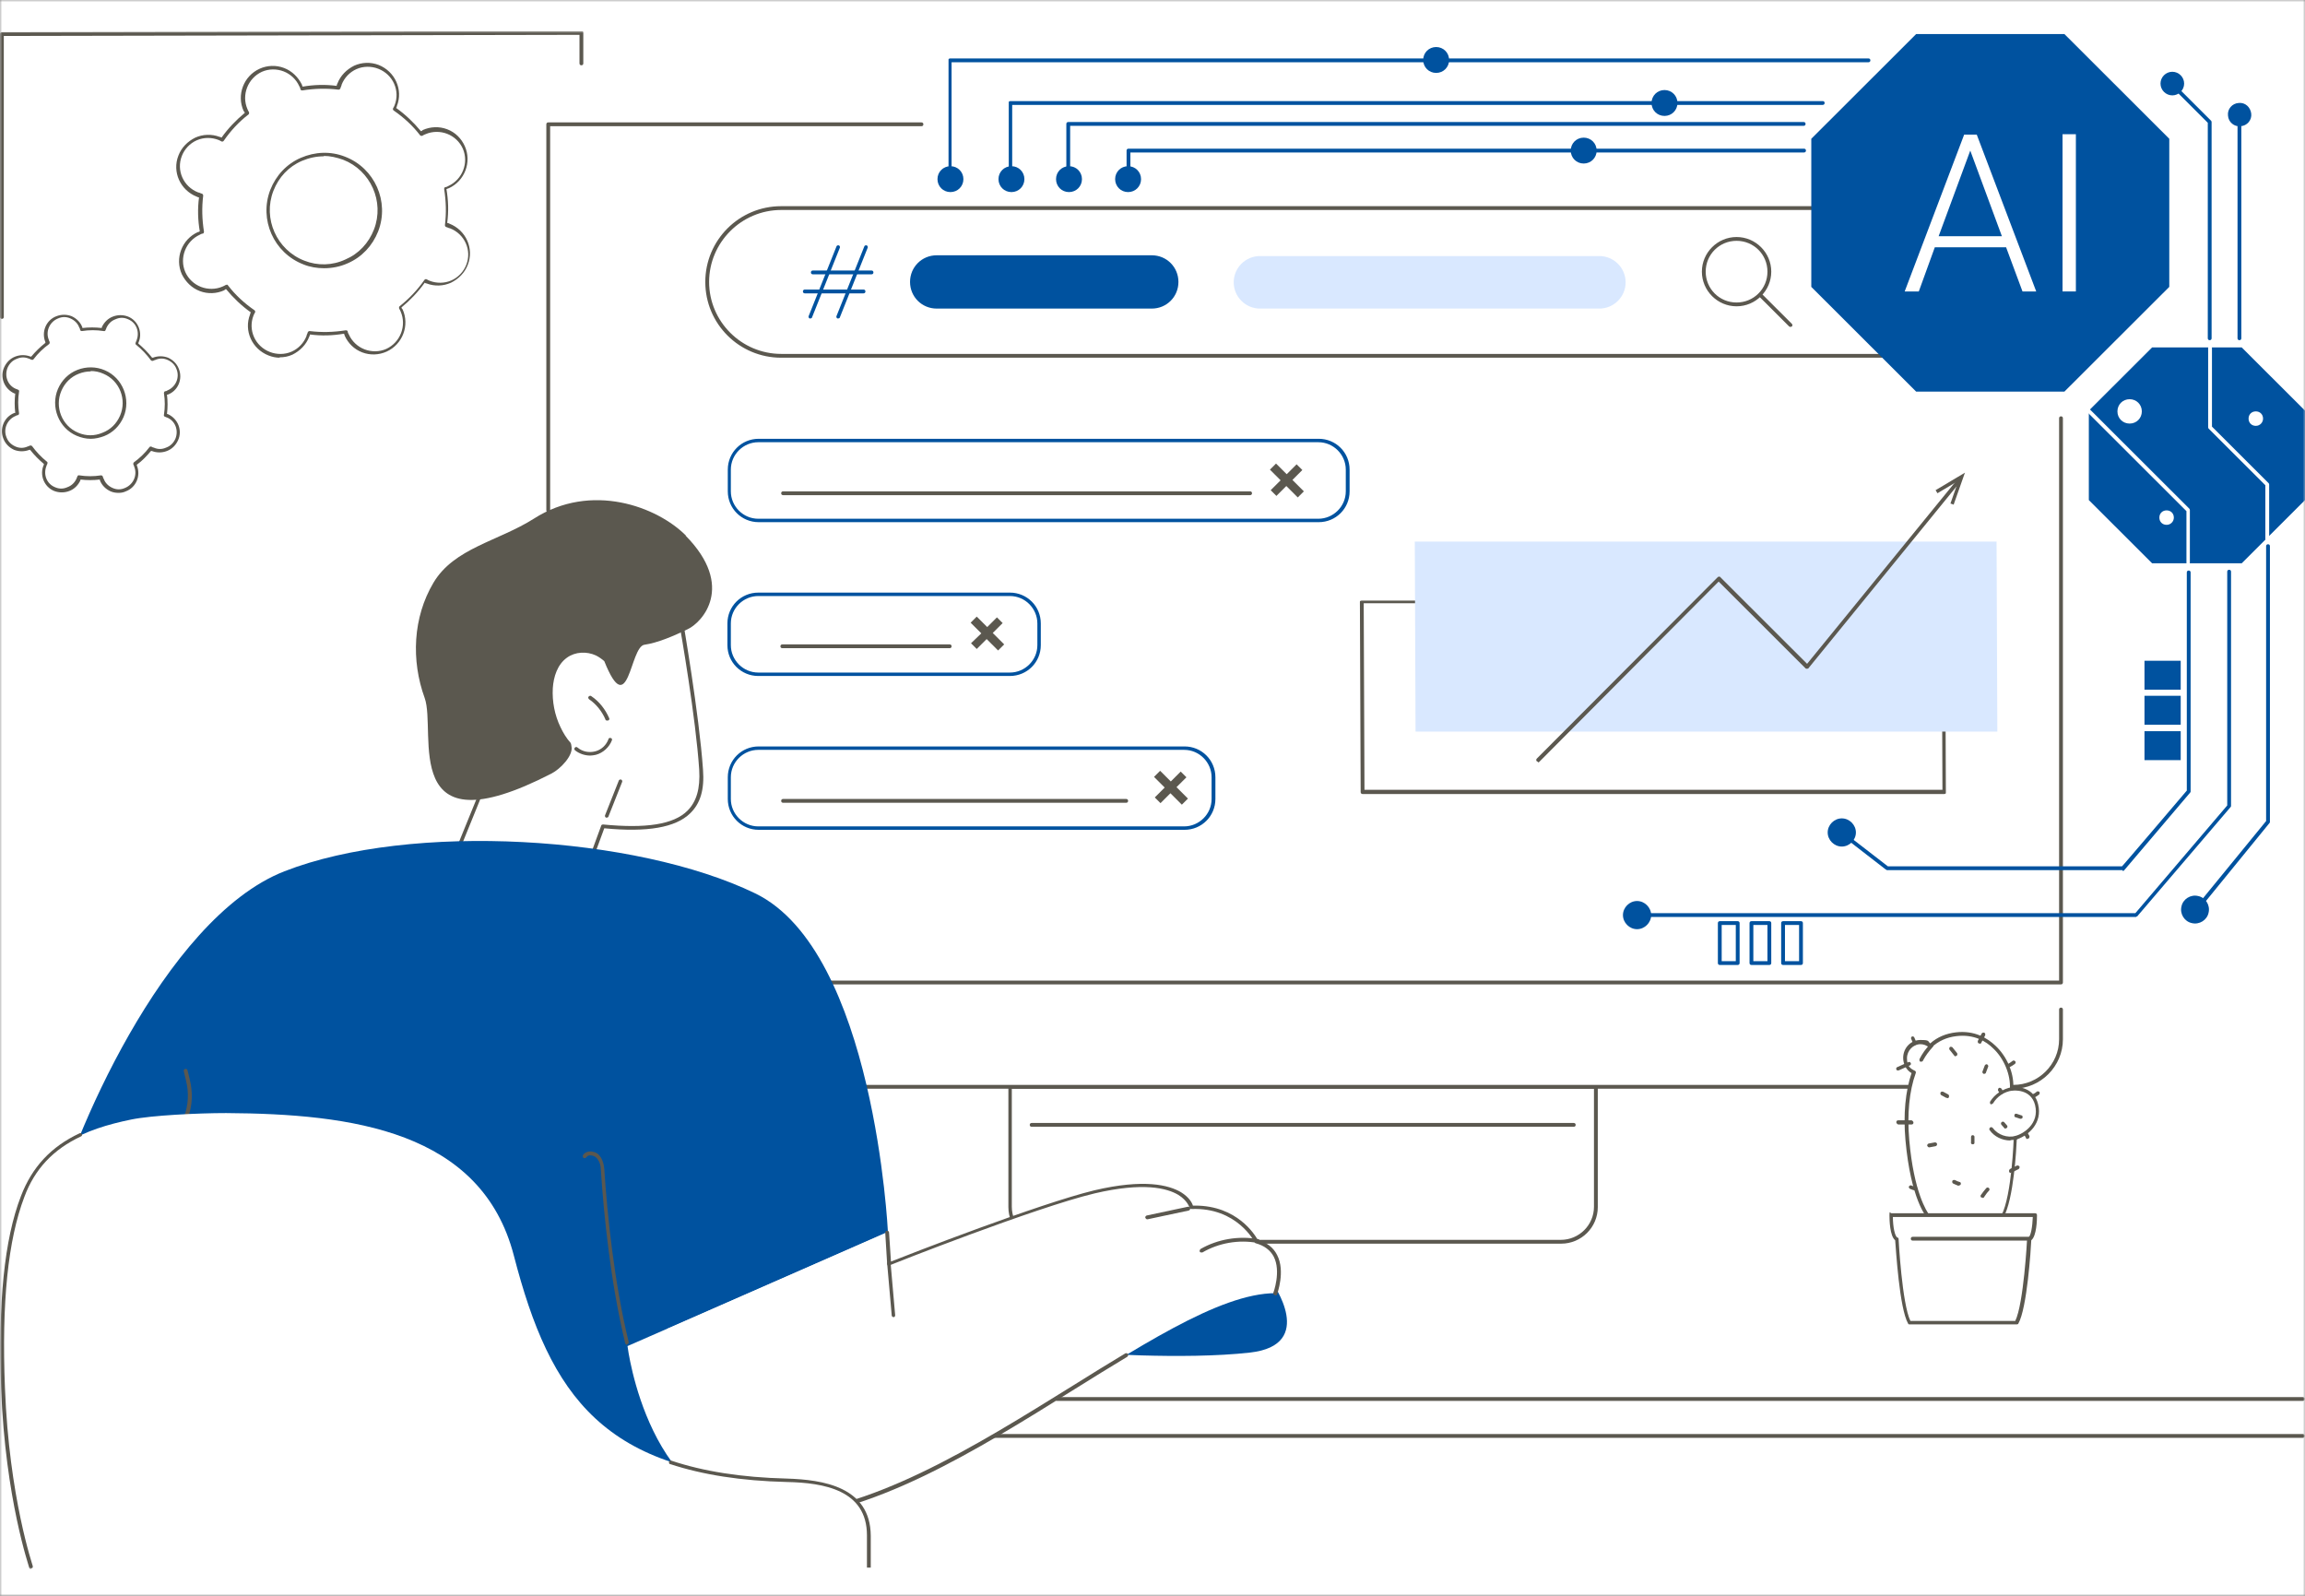 <svg width="520" height="360" viewBox="0 0 520 360" fill="none" xmlns="http://www.w3.org/2000/svg">
<rect x="0" y="0" width="520" height="360" fill="#808080" stroke="none"/>
<mask id="mask0_2980_8706" style="mask-type:alpha" maskUnits="userSpaceOnUse" x="0" y="0" width="520" height="360">
<rect width="520" height="360" fill="#D9D9D9"/>
</mask>
<g mask="url(#mask0_2980_8706)">
<rect width="520" height="360" fill="white"/>
</g>
<g clip-path="url(#clip0_2980_8706)">
<mask id="mask1_2980_8706" style="mask-type:luminance" maskUnits="userSpaceOnUse" x="0" y="7" width="520" height="347">
<path d="M520 7H0V354H520V7Z" fill="white"/>
</mask>
<g mask="url(#mask1_2980_8706)">
<path d="M519.482 316.035H238.411C238.152 316.035 237.98 315.863 237.98 315.605C237.98 315.348 238.152 315.176 238.411 315.176H519.482C519.74 315.176 519.912 315.348 519.912 315.605C519.912 315.863 519.74 316.035 519.482 316.035Z" fill="#5B584F"/>
<path d="M519.484 324.367H221.899C221.641 324.367 221.469 324.195 221.469 323.937C221.469 323.68 221.641 323.508 221.899 323.508H519.484C519.742 323.508 519.914 323.68 519.914 323.937C519.914 324.195 519.742 324.367 519.484 324.367Z" fill="#5B584F"/>
<path d="M105.445 59.907C106.822 56.386 105.015 52.521 101.575 51.146C101.317 51.06 101.059 50.975 100.801 50.889C101.145 48.14 101.059 45.306 100.629 42.643C100.887 42.643 101.145 42.471 101.403 42.386C104.843 40.84 106.392 36.889 104.843 33.453C103.295 30.017 99.339 28.471 95.899 30.017C95.641 30.103 95.383 30.275 95.211 30.361C93.49 28.213 91.512 26.324 89.19 24.692C89.276 24.434 89.448 24.177 89.534 23.919C90.91 20.397 89.104 16.532 85.664 15.158C82.138 13.784 78.267 15.588 76.891 19.023C76.805 19.281 76.719 19.538 76.633 19.796C73.881 19.453 71.043 19.538 68.376 19.968C68.376 19.71 68.204 19.453 68.118 19.195C66.57 15.759 62.614 14.213 59.173 15.759C55.733 17.305 54.185 21.256 55.733 24.692C55.819 24.95 55.991 25.207 56.077 25.379C53.927 27.097 52.035 29.072 50.401 31.391C50.143 31.305 49.885 31.134 49.627 31.048C46.1 29.674 42.23 31.477 40.854 34.913C39.478 38.434 41.284 42.3 44.724 43.674C44.982 43.76 45.24 43.846 45.498 43.931C45.154 46.68 45.24 49.514 45.67 52.177C45.412 52.177 45.154 52.349 44.896 52.435C41.456 53.981 39.908 57.932 41.456 61.367C43.004 64.803 46.961 66.349 50.401 64.803C50.659 64.717 50.917 64.545 51.089 64.46C52.809 66.607 54.787 68.496 57.109 70.128C57.023 70.386 56.851 70.644 56.765 70.901C55.389 74.423 57.195 78.288 60.636 79.662C64.162 81.037 68.032 79.233 69.408 75.797C69.494 75.54 69.58 75.282 69.666 75.024C72.419 75.368 75.257 75.282 77.923 74.852C77.923 75.11 78.095 75.368 78.181 75.625C79.729 79.061 83.686 80.607 87.126 79.061C90.566 77.515 92.114 73.564 90.566 70.128C90.48 69.871 90.308 69.613 90.222 69.441C92.372 67.723 94.264 65.748 95.899 63.429C96.157 63.515 96.415 63.687 96.673 63.772C100.199 65.147 104.069 63.343 105.445 59.907ZM84.89 52.005C82.395 58.533 75.085 61.711 68.634 59.22C62.098 56.729 58.916 49.429 61.41 42.901C63.904 36.373 71.215 33.195 77.665 35.686C84.202 38.177 87.384 45.478 84.89 52.005Z" fill="white"/>
<path d="M63.131 80.696C62.271 80.696 61.411 80.524 60.551 80.18C56.853 78.72 54.96 74.598 56.423 70.904C56.423 70.733 56.509 70.561 56.595 70.475C54.53 69.015 52.638 67.211 51.004 65.236C50.832 65.236 50.66 65.407 50.574 65.493C48.854 66.266 46.876 66.352 45.07 65.665C43.263 64.978 41.887 63.603 41.027 61.886C39.393 58.278 41.027 53.984 44.64 52.352C44.812 52.352 44.984 52.266 45.07 52.18C44.64 49.689 44.554 47.112 44.898 44.536C44.726 44.536 44.554 44.45 44.382 44.364C40.683 42.904 38.791 38.781 40.253 35.088C40.941 33.284 42.317 31.91 44.038 31.051C45.758 30.278 47.736 30.192 49.542 30.879C49.714 30.879 49.886 30.965 49.972 31.051C51.434 28.989 53.24 27.1 55.218 25.468C55.218 25.296 55.046 25.124 54.96 25.038C53.326 21.431 54.96 17.136 58.573 15.505C60.293 14.732 62.271 14.646 64.077 15.333C65.883 16.02 67.26 17.394 68.12 19.112C68.12 19.284 68.206 19.456 68.292 19.541C70.786 19.112 73.366 19.026 75.946 19.37C75.946 19.198 76.032 19.026 76.118 18.854C76.806 17.051 78.182 15.676 79.903 14.817C81.623 14.044 83.601 13.959 85.407 14.646C89.105 16.106 90.998 20.229 89.535 23.922C89.535 24.094 89.449 24.265 89.363 24.351C91.427 25.811 93.32 27.615 94.954 29.591C95.126 29.591 95.298 29.419 95.384 29.333C97.104 28.56 99.082 28.474 100.888 29.161C102.694 29.848 104.071 31.223 104.845 32.94C106.479 36.548 104.845 40.842 101.232 42.474C101.06 42.474 100.888 42.646 100.716 42.646C101.146 45.137 101.232 47.714 100.888 50.29C101.06 50.29 101.232 50.376 101.404 50.462C105.103 51.922 106.995 56.045 105.533 59.738C104.845 61.542 103.469 62.916 101.748 63.775C100.028 64.548 98.05 64.634 96.244 63.947C96.072 63.947 95.9 63.861 95.814 63.775C94.352 65.837 92.546 67.726 90.567 69.358C90.567 69.53 90.74 69.702 90.826 69.788C92.46 73.395 90.826 77.69 87.213 79.322C85.493 80.095 83.515 80.18 81.709 79.493C79.903 78.806 78.526 77.432 77.752 75.714C77.752 75.542 77.666 75.371 77.58 75.285C75.086 75.714 72.506 75.8 69.926 75.457C69.926 75.628 69.84 75.8 69.754 75.972C69.066 77.776 67.689 79.15 65.969 80.009C65.023 80.438 64.077 80.61 63.045 80.61L63.131 80.696ZM51.09 64.205C51.176 64.205 51.348 64.205 51.434 64.377C53.068 66.524 55.132 68.413 57.369 69.96C57.541 70.045 57.627 70.303 57.541 70.475C57.369 70.733 57.283 70.99 57.197 71.162C55.907 74.426 57.541 78.119 60.895 79.407C62.443 80.009 64.249 80.009 65.797 79.322C67.346 78.635 68.55 77.346 69.152 75.8C69.152 75.542 69.324 75.371 69.41 75.027C69.41 74.855 69.668 74.683 69.84 74.683C72.592 75.027 75.258 74.941 78.01 74.512C78.182 74.512 78.44 74.598 78.44 74.769C78.44 75.027 78.612 75.285 78.698 75.457C79.386 77.002 80.677 78.205 82.225 78.806C83.773 79.407 85.579 79.407 87.127 78.72C90.309 77.26 91.772 73.481 90.395 70.303C90.309 70.131 90.223 69.874 90.051 69.616C89.965 69.444 90.051 69.186 90.137 69.101C92.288 67.383 94.18 65.407 95.728 63.174C95.814 63.002 96.072 62.916 96.244 63.002C96.502 63.174 96.76 63.26 96.932 63.346C98.48 63.947 100.286 63.947 101.834 63.26C103.383 62.573 104.587 61.285 105.189 59.738C106.479 56.475 104.845 52.781 101.49 51.493C101.232 51.493 101.06 51.321 100.716 51.235C100.544 51.235 100.372 50.977 100.372 50.806C100.716 48.057 100.63 45.395 100.2 42.646C100.2 42.474 100.286 42.217 100.458 42.217C100.716 42.217 100.974 42.045 101.146 41.959C104.329 40.499 105.791 36.72 104.415 33.542C103.727 31.996 102.436 30.793 100.888 30.192C99.34 29.591 97.534 29.591 95.986 30.278C95.728 30.364 95.556 30.45 95.298 30.621C95.126 30.707 94.868 30.621 94.782 30.535C93.148 28.388 91.084 26.499 88.847 24.953C88.675 24.867 88.589 24.609 88.675 24.437C88.847 24.18 88.933 23.922 89.019 23.75C90.309 20.486 88.675 16.793 85.321 15.505C83.773 14.903 81.967 14.903 80.419 15.59C78.871 16.277 77.666 17.566 77.064 19.112C77.064 19.37 76.892 19.541 76.806 19.885C76.806 20.057 76.548 20.229 76.376 20.229C73.624 19.885 70.958 19.971 68.206 20.4C68.034 20.4 67.775 20.314 67.775 20.143C67.775 19.885 67.603 19.627 67.517 19.456C66.829 17.91 65.539 16.707 63.991 16.106C62.443 15.505 60.637 15.505 59.089 16.192C55.907 17.652 54.444 21.431 55.821 24.609C55.907 24.781 55.992 25.038 56.164 25.296C56.251 25.468 56.164 25.726 56.078 25.811C53.928 27.443 52.036 29.505 50.488 31.738C50.402 31.91 50.144 31.996 49.972 31.91C49.714 31.738 49.456 31.652 49.284 31.566C47.736 30.965 45.93 30.965 44.382 31.652C42.833 32.339 41.629 33.627 41.027 35.174C39.737 38.437 41.371 42.131 44.726 43.419C44.984 43.419 45.156 43.591 45.5 43.677C45.672 43.677 45.844 43.934 45.844 44.106C45.5 46.855 45.586 49.517 46.016 52.266C46.016 52.438 45.93 52.695 45.758 52.695C45.5 52.695 45.242 52.867 45.07 52.953C41.887 54.413 40.425 58.192 41.801 61.37C42.489 62.916 43.779 64.119 45.328 64.72C46.876 65.321 48.682 65.321 50.23 64.634C50.402 64.548 50.66 64.462 50.918 64.291H51.09V64.205ZM73.108 60.511C71.56 60.511 69.926 60.254 68.464 59.653C61.755 57.076 58.401 49.517 60.981 42.818C62.271 39.554 64.679 36.977 67.862 35.603C71.044 34.229 74.57 34.057 77.838 35.345C84.547 37.922 87.901 45.48 85.321 52.18C84.031 55.444 81.623 58.021 78.44 59.395C76.72 60.168 74.914 60.511 73.108 60.511ZM73.108 35.26C71.388 35.26 69.754 35.603 68.12 36.29C65.109 37.578 62.873 39.983 61.669 43.076C59.261 49.346 62.443 56.389 68.636 58.794C71.646 59.996 75 59.91 77.924 58.536C80.935 57.248 83.171 54.843 84.375 51.751C86.783 45.48 83.601 38.437 77.408 36.032C75.946 35.517 74.484 35.174 73.022 35.174L73.108 35.26Z" fill="#5B584F"/>
<path d="M39.736 99.248C40.596 97.187 39.736 94.782 37.586 93.837C37.414 93.837 37.242 93.751 37.156 93.665C37.414 92.033 37.414 90.315 37.156 88.683C37.328 88.683 37.5 88.598 37.672 88.512C39.822 87.653 40.769 85.248 39.994 83.186C39.134 81.039 36.812 80.094 34.662 80.867C34.49 80.867 34.318 81.039 34.232 81.039C33.286 79.665 32.082 78.462 30.792 77.432C30.792 77.26 30.964 77.174 31.05 77.002C31.91 74.941 31.05 72.536 28.899 71.591C26.835 70.732 24.427 71.591 23.481 73.738C23.481 73.91 23.395 74.082 23.309 74.168C21.675 73.91 19.955 73.91 18.321 74.168C18.321 73.996 18.235 73.824 18.149 73.653C17.288 71.505 14.966 70.561 12.816 71.334C10.666 72.192 9.72 74.597 10.494 76.659C10.494 76.831 10.666 77.002 10.666 77.088C9.29 78.033 8.086 79.236 7.054 80.61C6.882 80.61 6.796 80.438 6.624 80.352C4.559 79.493 2.151 80.352 1.205 82.499C0.345 84.561 1.205 86.966 3.355 87.91C3.527 87.91 3.699 87.996 3.785 88.082C3.527 89.714 3.527 91.432 3.785 93.064C3.613 93.064 3.441 93.15 3.269 93.236C1.119 94.095 0.173 96.5 0.947 98.561C1.807 100.708 4.129 101.653 6.28 100.88C6.452 100.88 6.624 100.708 6.71 100.708C7.656 102.082 8.86 103.285 10.15 104.316C10.15 104.487 9.978 104.573 9.892 104.745C9.032 106.807 9.892 109.211 12.042 110.156C14.106 111.015 16.515 110.156 17.46 108.009C17.46 107.837 17.547 107.665 17.633 107.58C19.267 107.837 20.987 107.837 22.621 107.58C22.621 107.751 22.707 107.923 22.793 108.095C23.653 110.242 25.975 111.187 28.125 110.414C30.276 109.555 31.222 107.15 30.448 105.089C30.448 104.917 30.276 104.745 30.276 104.659C31.652 103.714 32.856 102.512 33.888 101.138C34.06 101.138 34.146 101.309 34.318 101.395C36.382 102.254 38.79 101.395 39.736 99.248ZM27.523 94.009C25.889 97.874 21.331 99.678 17.46 97.96C13.59 96.328 11.784 91.776 13.504 87.91C15.138 84.045 19.697 82.242 23.567 83.96C27.437 85.677 29.244 90.144 27.523 94.009Z" fill="white"/>
<path d="M26.748 111.187C26.146 111.187 25.544 111.101 24.942 110.844C23.824 110.328 22.964 109.469 22.534 108.353C22.534 108.353 22.534 108.267 22.534 108.181C21.072 108.353 19.61 108.353 18.147 108.181C18.147 108.181 18.147 108.267 18.147 108.353C17.631 109.469 16.771 110.328 15.653 110.758C14.535 111.187 13.331 111.187 12.213 110.758C9.891 109.813 8.859 107.065 9.891 104.831C9.891 104.831 9.891 104.745 9.891 104.66C8.773 103.715 7.74 102.684 6.794 101.482C6.794 101.482 6.708 101.482 6.622 101.482C5.504 101.911 4.3 101.911 3.182 101.482C2.064 100.966 1.204 100.107 0.774 98.991C-0.172 96.672 0.946 94.009 3.268 93.15C3.268 93.15 3.354 93.15 3.44 93.15C3.268 91.69 3.268 90.23 3.44 88.77C3.44 88.77 3.354 88.77 3.268 88.77C0.946 87.739 -0.086 85.076 0.946 82.843C1.462 81.727 2.322 80.868 3.44 80.438C4.558 80.009 5.762 80.009 6.88 80.438C6.88 80.438 6.966 80.438 7.052 80.438C7.998 79.322 9.031 78.291 10.235 77.346C10.235 77.346 10.235 77.26 10.235 77.174C9.289 74.855 10.407 72.193 12.729 71.334C13.847 70.904 15.051 70.904 16.169 71.334C17.287 71.849 18.147 72.708 18.577 73.825C18.577 73.825 18.577 73.91 18.577 73.996C20.04 73.825 21.502 73.825 22.964 73.996C22.964 73.996 22.964 73.91 22.964 73.825C23.48 72.708 24.34 71.849 25.458 71.42C26.576 70.99 27.78 70.99 28.898 71.42C31.221 72.365 32.253 75.113 31.221 77.346C31.221 77.346 31.221 77.432 31.221 77.518C32.339 78.463 33.371 79.493 34.317 80.696C34.317 80.696 34.403 80.696 34.489 80.696C35.607 80.266 36.811 80.266 37.929 80.696C39.047 81.211 39.907 82.07 40.337 83.187C41.283 85.506 40.165 88.168 37.843 89.027C37.843 89.027 37.757 89.027 37.671 89.027C37.843 90.487 37.843 91.948 37.671 93.408C37.671 93.408 37.757 93.408 37.843 93.408C40.165 94.439 41.197 97.101 40.165 99.334C39.649 100.451 38.789 101.31 37.671 101.739C36.553 102.169 35.349 102.169 34.231 101.739C34.231 101.739 34.145 101.739 34.059 101.739C33.113 102.856 32.081 103.972 30.876 104.831C30.876 104.831 30.876 104.917 30.876 105.003C31.823 107.322 30.704 109.985 28.382 110.844C27.866 111.101 27.264 111.187 26.748 111.187ZM22.792 107.236C22.964 107.236 23.136 107.322 23.222 107.58C23.222 107.752 23.308 107.923 23.394 108.009C23.738 108.954 24.426 109.641 25.372 110.071C26.318 110.5 27.264 110.5 28.21 110.071C30.102 109.298 31.049 107.15 30.274 105.261C30.274 105.175 30.188 105.003 30.102 104.831C30.016 104.66 30.102 104.402 30.188 104.316C31.479 103.371 32.683 102.255 33.715 100.88C33.801 100.709 34.059 100.709 34.231 100.794C34.403 100.88 34.489 100.966 34.661 100.966C35.607 101.396 36.553 101.396 37.499 100.966C38.445 100.623 39.133 99.936 39.563 98.991C40.337 97.101 39.563 94.954 37.671 94.181C37.585 94.181 37.413 94.095 37.241 94.009C37.069 94.009 36.897 93.751 36.983 93.58C37.241 91.948 37.241 90.316 36.983 88.684C36.983 88.512 37.069 88.254 37.327 88.254C37.499 88.254 37.671 88.168 37.757 88.083C39.649 87.31 40.595 85.162 39.821 83.273C39.477 82.328 38.789 81.641 37.843 81.211C36.897 80.782 35.951 80.782 35.005 81.211C34.919 81.211 34.747 81.297 34.575 81.383C34.403 81.469 34.145 81.383 34.059 81.297C33.113 80.009 31.994 78.806 30.704 77.776C30.532 77.69 30.532 77.432 30.618 77.26C30.618 77.088 30.79 77.003 30.79 76.831C31.564 74.941 30.79 72.794 28.898 72.021C27.952 71.591 27.006 71.591 26.06 72.021C25.114 72.365 24.426 73.052 23.996 73.996C23.996 74.082 23.91 74.254 23.824 74.426C23.824 74.598 23.566 74.769 23.394 74.684C21.76 74.426 20.125 74.426 18.491 74.684C18.319 74.684 18.061 74.598 18.061 74.34C18.061 74.168 17.975 73.996 17.889 73.91C17.545 72.966 16.857 72.279 15.911 71.849C14.965 71.42 14.019 71.42 13.073 71.849C11.181 72.622 10.235 74.769 11.009 76.659C11.009 76.745 11.095 76.917 11.181 77.088C11.267 77.26 11.181 77.518 11.095 77.604C9.805 78.549 8.601 79.665 7.568 81.04C7.482 81.211 7.224 81.211 7.052 81.125C6.88 81.125 6.794 80.954 6.622 80.954C5.676 80.524 4.73 80.524 3.784 80.954C2.838 81.297 2.15 81.984 1.72 82.929C0.946 84.819 1.72 86.966 3.612 87.739C3.698 87.739 3.87 87.825 4.042 87.911C4.214 87.911 4.386 88.168 4.3 88.34C4.042 89.972 4.042 91.604 4.3 93.236C4.3 93.408 4.214 93.665 3.956 93.665C3.784 93.665 3.698 93.751 3.526 93.837C1.634 94.61 0.688 96.758 1.462 98.647C1.806 99.592 2.494 100.279 3.44 100.709C4.386 101.138 5.332 101.138 6.278 100.709C6.364 100.709 6.536 100.623 6.708 100.537C6.88 100.451 7.138 100.537 7.224 100.623C8.171 101.911 9.289 103.114 10.579 104.144C10.751 104.23 10.751 104.488 10.665 104.66C10.665 104.831 10.493 104.917 10.493 105.089C9.719 106.979 10.493 109.126 12.385 109.899C13.331 110.328 14.277 110.328 15.223 109.899C16.169 109.555 16.857 108.868 17.287 107.923C17.287 107.838 17.373 107.666 17.459 107.494C17.459 107.322 17.717 107.15 17.889 107.236C19.523 107.494 21.158 107.494 22.792 107.236ZM20.47 98.991C19.352 98.991 18.319 98.733 17.287 98.304C13.245 96.586 11.353 91.776 13.073 87.739C13.933 85.763 15.481 84.218 17.459 83.445C19.438 82.671 21.674 82.671 23.652 83.53C27.694 85.248 29.586 90.058 27.866 94.095C27.006 96.07 25.458 97.617 23.48 98.389C22.534 98.733 21.502 98.991 20.47 98.991ZM20.47 83.788C19.61 83.788 18.663 83.96 17.803 84.303C15.997 84.99 14.621 86.365 13.847 88.168C12.299 91.776 13.933 96.07 17.631 97.617C19.438 98.389 21.33 98.389 23.136 97.617C24.942 96.929 26.318 95.555 27.092 93.751C28.64 90.144 27.006 85.849 23.308 84.303C22.362 83.874 21.416 83.702 20.47 83.702V83.788Z" fill="#5B584F"/>
<path d="M0.43 71.934C0.172 71.934 0 71.762 0 71.504V7.687C0 7.429 0.172 7.258 0.43 7.258L131.247 7C131.333 7 131.505 7 131.505 7.086C131.505 7.086 131.591 7.258 131.591 7.344V14.301C131.591 14.558 131.419 14.73 131.161 14.73C130.903 14.73 130.731 14.558 130.731 14.301V7.859L0.86 8.117V71.504C0.86 71.762 0.688 71.934 0.43 71.934Z" fill="#5B584F"/>
<path d="M352.113 280.563H235.745C231.187 280.563 227.488 276.869 227.488 272.317V245.261C227.488 245.004 227.66 244.832 227.918 244.832H360.026C360.284 244.832 360.456 245.004 360.456 245.261V272.317C360.456 276.869 356.757 280.563 352.199 280.563H352.113ZM228.262 245.605V272.231C228.262 276.354 231.617 279.704 235.745 279.704H352.113C356.241 279.704 359.595 276.354 359.595 272.231V245.605H228.348H228.262Z" fill="#5B584F"/>
<path d="M355.037 254.195H232.735C232.477 254.195 232.305 254.023 232.305 253.765C232.305 253.508 232.477 253.336 232.735 253.336H355.037C355.295 253.336 355.467 253.508 355.467 253.765C355.467 254.023 355.295 254.195 355.037 254.195Z" fill="#5B584F"/>
<path d="M123.68 115.566C123.422 115.566 123.25 115.394 123.25 115.136V28.043C123.25 27.785 123.422 27.613 123.68 27.613H207.881C208.139 27.613 208.311 27.785 208.311 28.043C208.311 28.3 208.139 28.472 207.881 28.472H124.11V115.222C124.11 115.48 123.938 115.652 123.68 115.652V115.566Z" fill="#5B584F"/>
<path d="M464.955 222.071H183.282C183.024 222.071 182.852 221.9 182.852 221.642C182.852 221.384 183.024 221.212 183.282 221.212H464.525V94.351C464.525 94.094 464.697 93.922 464.955 93.922C465.213 93.922 465.385 94.094 465.385 94.351V221.642C465.385 221.9 465.213 222.071 464.955 222.071Z" fill="#5B584F"/>
<path d="M454.292 245.606H134.345C128.238 245.606 123.164 240.624 123.164 234.44V224.476C123.164 224.219 123.336 224.047 123.594 224.047C123.852 224.047 124.024 224.219 124.024 224.476V234.44C124.024 240.109 128.669 244.747 134.345 244.747H454.206C459.883 244.747 464.527 240.109 464.527 234.44V227.74C464.527 227.483 464.699 227.311 464.957 227.311C465.215 227.311 465.387 227.483 465.387 227.74V234.44C465.387 240.538 460.399 245.606 454.206 245.606H454.292Z" fill="#5B584F"/>
<path d="M425.305 80.263H176.228C167.026 80.263 159.543 72.791 159.543 63.6C159.543 54.41 167.026 46.938 176.228 46.938H425.305C434.508 46.938 441.991 54.41 441.991 63.6C441.991 72.791 434.508 80.263 425.305 80.263Z" fill="white"/>
<path d="M425.306 80.696H176.229C166.768 80.696 159.113 73.052 159.113 63.604C159.113 54.156 166.768 46.512 176.229 46.512H425.306C434.767 46.512 442.421 54.156 442.421 63.604C442.421 73.052 434.767 80.696 425.306 80.696ZM176.229 47.371C167.284 47.371 159.973 54.671 159.973 63.604C159.973 72.537 167.284 79.838 176.229 79.838H425.306C434.251 79.838 441.561 72.537 441.561 63.604C441.561 54.671 434.251 47.371 425.306 47.371H176.229Z" fill="#5B584F"/>
<path d="M391.764 69.101C387.464 69.101 383.938 65.579 383.938 61.285C383.938 56.99 387.464 53.469 391.764 53.469C396.065 53.469 399.591 56.99 399.591 61.285C399.591 65.579 396.065 69.101 391.764 69.101ZM391.764 54.328C387.894 54.328 384.798 57.42 384.798 61.285C384.798 65.15 387.894 68.242 391.764 68.242C395.634 68.242 398.731 65.15 398.731 61.285C398.731 57.42 395.634 54.328 391.764 54.328Z" fill="#5B584F"/>
<path d="M403.889 73.738C403.803 73.738 403.717 73.738 403.631 73.652L396.836 66.867C396.664 66.695 396.664 66.437 396.836 66.266C397.008 66.094 397.266 66.094 397.438 66.266L404.233 73.051C404.405 73.223 404.405 73.48 404.233 73.652C404.233 73.652 404.061 73.738 403.975 73.738H403.889Z" fill="#5B584F"/>
<path d="M360.801 69.615H284.255C280.987 69.615 278.32 66.952 278.32 63.688C278.32 60.424 280.987 57.762 284.255 57.762H360.801C364.07 57.762 366.736 60.424 366.736 63.688C366.736 66.952 364.07 69.615 360.801 69.615Z" fill="#D9E8FF"/>
<path d="M259.829 69.615H211.321C207.967 69.615 205.301 66.952 205.301 63.602C205.301 60.252 207.967 57.59 211.321 57.59H259.829C263.184 57.59 265.85 60.252 265.85 63.602C265.85 66.952 263.184 69.615 259.829 69.615Z" fill="#00529F"/>
<path d="M196.613 61.886H183.368C183.11 61.886 182.938 61.715 182.938 61.457C182.938 61.199 183.11 61.027 183.368 61.027H196.613C196.871 61.027 197.043 61.199 197.043 61.457C197.043 61.715 196.871 61.886 196.613 61.886Z" fill="#00529F"/>
<path d="M194.808 66.179H181.563C181.305 66.179 181.133 66.007 181.133 65.75C181.133 65.492 181.305 65.32 181.563 65.32H194.808C195.066 65.32 195.238 65.492 195.238 65.75C195.238 66.007 195.066 66.179 194.808 66.179Z" fill="#00529F"/>
<path d="M182.851 71.846C182.851 71.846 182.765 71.846 182.679 71.846C182.507 71.846 182.335 71.502 182.421 71.331L188.7 55.612C188.7 55.441 189.044 55.269 189.216 55.355C189.388 55.355 189.56 55.698 189.474 55.87L183.195 71.588C183.195 71.76 182.937 71.846 182.765 71.846H182.851Z" fill="#00529F"/>
<path d="M189.129 71.846C189.129 71.846 189.043 71.846 188.957 71.846C188.785 71.846 188.613 71.502 188.699 71.331L194.977 55.612C194.977 55.441 195.321 55.269 195.493 55.355C195.665 55.355 195.837 55.698 195.751 55.87L189.473 71.588C189.473 71.76 189.215 71.846 189.043 71.846H189.129Z" fill="#00529F"/>
<path d="M438.638 178.696H307.391L307.219 135.836H438.466L438.638 178.696Z" fill="white"/>
<path d="M307.391 179.125C307.133 179.125 306.961 178.953 306.961 178.695L306.789 135.836C306.789 135.75 306.789 135.578 306.875 135.578C306.875 135.578 307.047 135.492 307.133 135.492H438.38C438.638 135.492 438.81 135.664 438.81 135.922L438.982 178.781C438.982 178.867 438.982 179.039 438.896 179.039C438.896 179.039 438.724 179.125 438.638 179.125H307.391ZM307.649 136.179L307.821 178.18H438.208L438.036 136.093H307.649V136.179Z" fill="#5B584F"/>
<path d="M450.591 165.039H319.344L319.172 122.18H450.419L450.591 165.039Z" fill="#D9E8FF"/>
<path d="M346.953 171.825C346.867 171.825 346.781 171.825 346.695 171.739C346.523 171.567 346.523 171.31 346.695 171.138L387.549 130.168C387.549 130.168 387.721 130.082 387.807 130.082C387.893 130.082 388.065 130.082 388.065 130.168L407.675 149.751L441.561 108.18C441.733 108.008 441.991 108.008 442.163 108.18C442.335 108.351 442.335 108.609 442.163 108.781L408.019 150.696C408.019 150.782 407.847 150.867 407.675 150.867C407.589 150.867 407.417 150.867 407.331 150.782L387.721 131.198L347.211 171.911C347.211 171.911 347.039 171.997 346.953 171.997V171.825Z" fill="#5B584F"/>
<path d="M440.788 113.848L440.014 113.59L441.821 108.437L437.09 111.271L436.66 110.584L443.283 106.633L440.703 113.934L440.788 113.848Z" fill="#5B584F"/>
<path d="M227.833 152.498H171.068C167.198 152.498 164.102 149.406 164.102 145.54V140.645C164.102 136.78 167.198 133.688 171.068 133.688H227.833C231.703 133.688 234.8 136.78 234.8 140.645V145.54C234.8 149.406 231.703 152.498 227.833 152.498ZM171.068 134.461C167.714 134.461 164.876 137.209 164.876 140.645V145.54C164.876 148.89 167.628 151.725 171.068 151.725H227.833C231.187 151.725 234.025 148.976 234.025 145.54V140.645C234.025 137.295 231.273 134.461 227.833 134.461H171.068Z" fill="#00529F"/>
<path d="M214.246 146.23H176.489C176.231 146.23 176.059 146.058 176.059 145.801C176.059 145.543 176.231 145.371 176.489 145.371H214.246C214.504 145.371 214.676 145.543 214.676 145.801C214.676 146.058 214.504 146.23 214.246 146.23Z" fill="#5B584F"/>
<path d="M222.671 141.507L224.907 139.273L226.197 140.562L223.961 142.795L226.541 145.372L225.165 146.746L222.585 144.169L220.349 146.402L219.059 145.114L221.381 142.881L218.973 140.476L220.349 139.102L222.757 141.507H222.671Z" fill="#5B584F"/>
<path d="M297.499 117.798H171.154C167.284 117.798 164.188 114.706 164.188 110.841V105.945C164.188 102.08 167.284 98.988 171.154 98.988H297.499C301.369 98.988 304.465 102.08 304.465 105.945V110.841C304.465 114.706 301.369 117.798 297.499 117.798ZM171.068 99.761C167.714 99.761 164.876 102.51 164.876 105.945V110.841C164.876 114.191 167.628 117.025 171.068 117.025H297.413C300.767 117.025 303.605 114.277 303.605 110.841V105.945C303.605 102.596 300.853 99.761 297.413 99.761H171.068Z" fill="#00529F"/>
<path d="M282.019 111.703H176.661C176.402 111.703 176.23 111.531 176.23 111.273C176.23 111.016 176.402 110.844 176.661 110.844H282.019C282.277 110.844 282.449 111.016 282.449 111.273C282.449 111.531 282.277 111.703 282.019 111.703Z" fill="#5B584F"/>
<path d="M290.277 106.979L292.513 104.746L293.803 106.034L291.567 108.268L294.147 110.844L292.771 112.219L290.19 109.642L287.954 111.875L286.664 110.587L288.9 108.353L286.492 105.948L287.868 104.574L290.277 106.979Z" fill="#5B584F"/>
<path d="M267.224 187.201H171.154C167.284 187.201 164.188 184.109 164.188 180.244V175.348C164.188 171.483 167.284 168.391 171.154 168.391H267.224C271.095 168.391 274.191 171.483 274.191 175.348V180.244C274.191 184.109 271.095 187.201 267.224 187.201ZM171.068 169.164C167.714 169.164 164.876 171.912 164.876 175.348V180.244C164.876 183.593 167.628 186.428 171.068 186.428H267.138C270.493 186.428 273.331 183.679 273.331 180.244V175.348C273.331 171.998 270.579 169.164 267.138 169.164H171.068Z" fill="#00529F"/>
<path d="M254.067 181.101H176.661C176.402 181.101 176.23 180.929 176.23 180.672C176.23 180.414 176.402 180.242 176.661 180.242H254.067C254.325 180.242 254.497 180.414 254.497 180.672C254.497 180.929 254.325 181.101 254.067 181.101Z" fill="#5B584F"/>
<path d="M264.128 176.292L266.364 174.058L267.654 175.347L265.418 177.58L267.998 180.157L266.622 181.531L264.042 178.954L261.806 181.187L260.516 179.899L262.752 177.666L260.344 175.261L261.72 173.887L264.128 176.292Z" fill="#5B584F"/>
<path d="M101.402 196.047L115.508 161.433C115.508 161.433 115.594 146.23 125.312 140.475C135.031 134.721 153.609 139.788 153.609 139.788C153.609 139.788 157.307 160.917 158.167 173.543C158.769 182.82 154.297 188.145 136.063 186.341L131.849 197.937L101.488 196.133L101.402 196.047Z" fill="white"/>
<path d="M131.763 198.366L101.403 196.562C101.231 196.562 101.145 196.562 101.059 196.39C101.059 196.304 101.059 196.132 101.059 196.047L115.164 161.432C115.164 160.058 115.594 145.886 125.141 140.217C134.859 134.463 153.007 139.273 153.695 139.444C153.867 139.444 153.953 139.616 154.039 139.788C154.039 139.96 157.737 161.089 158.597 173.629C158.941 178.181 157.995 181.273 155.673 183.506C152.405 186.684 146.04 187.801 136.322 186.856L132.193 198.108C132.193 198.28 131.935 198.366 131.763 198.366ZM102.005 195.703L131.505 197.507L135.634 186.255C135.634 186.083 135.892 185.997 136.064 185.997C145.696 186.942 151.975 185.997 155.071 182.905C157.135 180.844 157.995 177.924 157.737 173.629C156.963 161.862 153.609 142.622 153.179 140.217C150.943 139.616 134.343 135.751 125.485 140.905C116.11 146.402 115.938 161.347 115.938 161.432C115.938 161.432 115.938 161.518 115.938 161.604L102.091 195.703H102.005Z" fill="#5B584F"/>
<path d="M136.922 184.452C136.922 184.452 136.836 184.452 136.75 184.452C136.578 184.452 136.406 184.108 136.492 183.936L139.588 176.12C139.588 175.949 139.932 175.777 140.104 175.863C140.276 175.863 140.448 176.206 140.362 176.378L137.266 184.194C137.266 184.366 137.008 184.452 136.836 184.452H136.922Z" fill="#5B584F"/>
<path d="M154.813 120.89C148.277 114.277 133.398 108.694 120.41 117.025C112.412 122.093 102.435 123.639 97.79 131.455C93.146 139.271 92.716 148.977 95.812 157.48C98.565 165.21 89.792 192.352 124.453 174.486C126.431 173.456 129.355 170.449 128.925 168.388C128.925 168.13 128.839 167.873 128.753 167.615C127.807 166.584 127.033 165.296 126.431 164.008C125.141 161.345 124.539 158.253 124.711 155.247C124.883 152.67 125.743 149.921 127.893 148.375C129.785 147.001 132.365 146.915 134.43 147.86C135.118 148.204 135.72 148.633 136.322 149.148C141.826 162.891 142.084 145.97 145.353 145.455C148.363 145.026 151.975 143.48 155.157 141.934C158.34 140.473 165.994 132.314 154.641 120.804L154.813 120.89Z" fill="#5B584F"/>
<path d="M133.14 170.452C131.936 170.452 130.645 170.022 129.699 169.249C129.527 169.078 129.527 168.82 129.699 168.648C129.871 168.476 130.129 168.476 130.301 168.648C131.419 169.593 132.882 169.851 134.258 169.507C135.634 169.164 136.752 168.133 137.268 166.759C137.268 166.501 137.612 166.415 137.784 166.501C138.042 166.501 138.128 166.845 138.042 167.016C137.44 168.562 136.064 169.851 134.43 170.28C134 170.366 133.57 170.452 133.14 170.452Z" fill="#5B584F"/>
<path d="M136.925 162.548C136.753 162.548 136.581 162.462 136.581 162.29C135.807 160.486 134.517 158.854 132.883 157.738C132.711 157.566 132.625 157.308 132.797 157.137C132.969 156.965 133.227 156.879 133.399 157.051C135.205 158.253 136.581 160.057 137.441 162.032C137.527 162.204 137.441 162.462 137.183 162.548C137.183 162.548 137.097 162.548 137.011 162.548H136.925Z" fill="#5B584F"/>
<path d="M244.434 305.128C244.434 305.128 266.881 306.846 282.019 305.128C297.156 303.41 287.007 289.324 287.007 289.324C287.007 289.324 252.776 294.564 244.434 305.128Z" fill="#00529F"/>
<path d="M3.183 291.985C3.183 291.985 -12.126 329.691 29.76 333.728L53.412 284.856L12.73 278.156L3.269 292.071L3.183 291.985Z" fill="white"/>
<path d="M13.074 279.015L52.121 285.457L29.244 332.783C17.289 331.58 9.032 327.372 4.731 320.243C-2.235 308.819 3.441 293.531 3.957 292.328L13.074 278.929V279.015ZM12.644 278.156L3.183 292.071C3.183 292.071 -12.126 329.777 29.76 333.814L53.412 284.942L12.73 278.242L12.644 278.156Z" fill="#5B584F"/>
<path d="M152.06 353.484L150.684 299.716L200.31 277.9C200.31 277.9 197.3 214.598 170.379 201.542C143.459 188.487 92.715 185.395 64.16 196.561C36.724 207.297 15.566 258.316 12.126 273.605L17.372 288.894L10.922 353.484L80.588 338.195L152.146 353.484H152.06Z" fill="#00529F"/>
<path d="M32.337 279.448C32.337 279.448 32.251 279.448 32.165 279.448C31.907 279.448 31.821 279.104 31.907 278.933L41.54 251.877C42.486 249.3 42.658 246.552 41.97 243.803L41.454 241.656C41.454 241.398 41.454 241.227 41.798 241.141C42.056 241.141 42.228 241.141 42.314 241.484L42.83 243.631C43.518 246.466 43.432 249.386 42.4 252.135L32.767 279.19C32.767 279.362 32.509 279.448 32.337 279.448Z" fill="#5B584F"/>
<path d="M141.483 303.411C141.311 303.411 141.139 303.239 141.053 303.067C137.785 289.582 136.237 274.379 135.549 263.901C135.549 263.042 135.291 261.925 134.517 261.152C134.173 260.809 133.571 260.637 133.055 260.637C132.797 260.637 132.452 260.809 132.28 261.066C132.194 261.238 131.936 261.324 131.678 261.238C131.506 261.152 131.42 260.895 131.506 260.637C131.764 260.122 132.28 259.864 132.883 259.778C133.657 259.692 134.517 259.95 135.033 260.465C135.979 261.41 136.237 262.784 136.323 263.729C137.011 274.122 138.559 289.325 141.827 302.724C141.827 302.981 141.827 303.153 141.483 303.239C141.483 303.239 141.483 303.239 141.397 303.239L141.483 303.411Z" fill="#5B584F"/>
<path d="M200.137 277.987L200.567 285.03C200.567 285.03 233.422 272.06 246.925 268.796C266.965 263.986 268.857 272.318 268.857 272.318C279.608 271.888 283.564 279.962 283.564 279.962C291.563 282.109 287.779 291.729 287.779 291.729C262.149 291.729 213.21 341.975 174.249 341.975C146.211 341.975 141.566 303.668 141.566 303.668L200.223 277.987H200.137Z" fill="white"/>
<path d="M174.164 342.404C173.906 342.404 173.734 342.232 173.734 341.975C173.734 341.717 173.906 341.545 174.164 341.545C195.58 341.545 220.178 326.171 242.024 312.6C246.152 310.023 250.023 307.618 253.893 305.299C254.065 305.213 254.323 305.299 254.495 305.471C254.581 305.643 254.495 305.901 254.323 306.072C250.453 308.391 246.583 310.796 242.454 313.373C220.608 327.03 195.838 342.49 174.164 342.49V342.404Z" fill="#5B584F"/>
<path d="M287.692 292.159C287.692 292.159 287.606 292.159 287.52 292.159C287.348 292.159 287.176 291.816 287.262 291.644C287.262 291.644 289.069 286.834 287.348 283.484C286.574 282.024 285.198 280.994 283.306 280.478C283.22 280.478 283.048 280.392 283.048 280.221C283.048 280.221 279.092 272.319 268.771 272.748C268.599 272.748 268.427 272.662 268.341 272.404C268.341 272.404 267.911 270.858 265.847 269.57C263.266 268.024 257.934 266.65 246.925 269.227C233.594 272.404 200.997 285.288 200.653 285.46C200.567 285.46 200.395 285.46 200.309 285.46C200.223 285.46 200.137 285.288 200.137 285.116L199.707 278.073C199.707 277.816 199.879 277.644 200.137 277.644C200.395 277.644 200.567 277.816 200.567 278.073L200.997 284.601C205.298 282.883 234.454 271.546 246.839 268.539C258.106 265.877 263.696 267.337 266.449 268.969C268.255 270.085 268.943 271.374 269.115 271.975C269.287 271.975 269.459 271.975 269.631 271.975C279.092 271.975 283.134 278.589 283.736 279.705C285.8 280.306 287.262 281.423 288.123 283.141C290.015 286.834 288.123 291.816 288.123 291.988C288.123 292.159 287.864 292.245 287.692 292.245V292.159Z" fill="#5B584F"/>
<path d="M201.603 297.142C201.431 297.142 201.173 296.97 201.173 296.798L200.141 285.031C200.141 284.773 200.313 284.602 200.485 284.602C200.743 284.602 200.915 284.773 200.915 284.945L201.947 296.712C201.947 296.97 201.775 297.142 201.603 297.142Z" fill="#5B584F"/>
<path d="M258.797 275.065C258.625 275.065 258.453 274.893 258.367 274.721C258.367 274.464 258.453 274.292 258.711 274.206L268 272.23C268.258 272.23 268.43 272.316 268.516 272.574C268.516 272.832 268.43 273.003 268.172 273.089L258.883 275.065C258.883 275.065 258.883 275.065 258.797 275.065Z" fill="#5B584F"/>
<path d="M271.011 282.54C270.839 282.54 270.753 282.54 270.667 282.368C270.581 282.196 270.667 281.938 270.839 281.767C274.709 279.533 279.439 278.76 283.826 279.533C284.084 279.533 284.17 279.791 284.17 280.049C284.17 280.306 283.912 280.392 283.654 280.392C279.439 279.619 274.967 280.392 271.269 282.54H271.097H271.011Z" fill="#5B584F"/>
<path d="M196.011 353.656H7.053C7.053 353.656 1.72 338.367 0.774 313.287C0.258 300.575 0.43 282.538 5.16 269.998C9.547 258.574 19.094 254.709 29.587 252.562C34.145 251.617 44.638 251.102 51.002 251.102C79.299 251.273 108.627 255.053 115.938 283.311C124.108 314.833 136.149 332.698 177.519 333.815C186.12 334.072 196.011 335.79 196.011 346.269C196.011 349.705 196.011 353.57 196.011 353.57V353.656Z" fill="white"/>
<path d="M196.44 353.656H195.58C195.58 353.656 195.58 349.705 195.58 346.355C195.58 336.134 185.861 334.502 177.519 334.33C167.112 334.073 158.511 332.698 151.2 330.294C150.942 330.294 150.856 329.95 150.942 329.778C150.942 329.52 151.286 329.435 151.458 329.52C158.683 331.925 167.198 333.3 177.519 333.557C185.603 333.815 196.354 335.361 196.44 346.441C196.44 349.877 196.44 353.742 196.44 353.742V353.656Z" fill="#5B584F"/>
<path d="M7.051 354C6.879 354 6.707 353.914 6.621 353.742C6.621 353.571 1.202 338.196 0.256 313.288C-0.432 293.876 0.944 279.618 4.729 269.827C7.223 263.299 11.523 258.661 17.974 255.655C18.146 255.569 18.404 255.655 18.49 255.827C18.576 255.998 18.49 256.256 18.318 256.342C12.039 259.262 7.825 263.729 5.503 269.999C1.805 279.704 0.342 293.79 1.116 313.116C2.063 337.853 7.395 353.141 7.395 353.313C7.395 353.571 7.395 353.742 7.137 353.828C7.137 353.828 7.051 353.828 6.965 353.828L7.051 354Z" fill="#5B584F"/>
<path d="M459.536 249.214C458.504 245.006 453.945 245.607 453.945 245.607C454.289 240.196 449.645 232.38 441.388 233.324C439.152 233.582 437.174 234.527 435.54 235.987C434.938 235.472 434.164 235.128 433.218 235.128C431.326 235.128 429.691 236.76 429.691 238.735C429.691 240.711 430.551 241.398 431.67 241.999C430.207 246.036 429.691 251.276 430.207 257.288C431.412 270.687 435.024 274.552 435.024 274.552H451.709C454.203 270.172 454.633 256.687 454.633 256.687C456.956 256.171 460.396 253.509 459.45 249.214H459.536Z" fill="white"/>
<path d="M435.11 274.896C435.024 274.896 434.852 274.896 434.766 274.724C434.594 274.552 431.068 270.601 429.864 257.202C429.348 251.362 429.864 246.122 431.24 242.085C430.036 241.398 429.348 240.024 429.348 238.65C429.348 236.417 431.068 234.613 433.218 234.613C435.368 234.613 434.852 234.871 435.454 235.386C437.088 233.926 439.066 233.153 441.217 232.895C445.517 232.38 448.441 234.269 450.161 235.901C452.742 238.306 454.29 241.914 454.204 245.177C455.494 245.177 458.934 245.435 459.794 249.128C460.826 253.337 457.644 256.172 454.978 257.03C454.892 259.092 454.29 270.601 451.968 274.638C451.968 274.724 451.796 274.81 451.624 274.81H434.938C434.938 274.896 434.938 274.896 434.938 274.896H435.11ZM433.304 235.558C431.584 235.558 430.208 237.018 430.208 238.736C430.208 240.453 430.896 241.055 432.014 241.57C432.186 241.656 432.272 241.914 432.186 242.085C430.724 246.122 430.208 251.362 430.724 257.202C431.756 268.969 434.68 273.35 435.282 274.123H451.538C453.86 269.656 454.29 256.859 454.29 256.687C454.29 256.515 454.462 256.343 454.634 256.257C456.44 255.828 460.138 253.509 459.106 249.3C458.16 245.521 454.118 246.036 453.946 246.036C453.86 246.036 453.688 246.036 453.602 245.95C453.516 245.95 453.43 245.779 453.43 245.607C453.602 242.515 452.14 238.822 449.645 236.502C448.097 234.956 445.345 233.239 441.303 233.754C439.152 234.012 437.26 234.871 435.712 236.331C435.54 236.502 435.282 236.502 435.196 236.331C434.68 235.815 433.906 235.558 433.218 235.558H433.304Z" fill="#5B584F"/>
<path d="M426.598 274.121C426.598 274.121 426.598 279.017 427.888 279.532C427.888 279.532 428.662 294.735 430.726 298.342H454.894C456.958 294.735 457.732 279.532 457.732 279.532C459.022 279.017 459.022 274.121 459.022 274.121H426.598Z" fill="white"/>
<path d="M454.98 298.774H430.812C430.64 298.774 430.554 298.774 430.468 298.602C428.49 295.166 427.716 281.767 427.544 279.792C426.34 278.847 426.254 275.24 426.254 274.123C426.254 273.006 426.426 273.694 426.684 273.694H459.109C459.367 273.694 459.539 273.865 459.539 274.123C459.539 275.24 459.453 278.847 458.249 279.792C458.163 281.767 457.303 295.166 455.324 298.602C455.324 298.688 455.152 298.774 454.98 298.774ZM430.984 298.001H454.636C456.528 294.136 457.303 279.706 457.303 279.534C457.303 279.362 457.389 279.191 457.561 279.191C458.163 278.933 458.507 276.7 458.593 274.552H427.028C427.028 276.7 427.458 278.933 428.06 279.191C428.232 279.191 428.318 279.362 428.318 279.534C428.318 279.706 429.092 294.136 430.984 298.001Z" fill="#5B584F"/>
<path d="M457.819 279.875H431.5C431.242 279.875 431.07 279.703 431.07 279.445C431.07 279.187 431.242 279.016 431.5 279.016H457.819C458.077 279.016 458.249 279.187 458.249 279.445C458.249 279.703 458.077 279.875 457.819 279.875Z" fill="#5B584F"/>
<path d="M449.39 249.127C449.39 249.127 449.218 249.127 449.132 249.127C448.96 249.041 448.874 248.783 448.96 248.526C449.992 246.808 451.884 245.605 453.862 245.262C454.12 245.262 454.292 245.348 454.292 245.605C454.292 245.863 454.206 246.035 453.948 246.035C452.142 246.292 450.594 247.323 449.648 248.869C449.648 248.955 449.39 249.041 449.304 249.041L449.39 249.127Z" fill="#5B584F"/>
<path d="M453.515 257.287C451.709 257.287 449.903 256.428 448.871 254.968C448.699 254.797 448.785 254.539 448.957 254.367C449.129 254.195 449.387 254.281 449.559 254.453C450.677 255.999 452.827 256.772 454.72 256.257C454.978 256.257 455.15 256.257 455.236 256.514C455.236 256.772 455.236 256.944 454.978 257.03C454.548 257.116 454.032 257.201 453.602 257.201L453.515 257.287Z" fill="#5B584F"/>
<path d="M433.389 239.506C433.389 239.506 433.303 239.506 433.217 239.506C433.045 239.42 432.959 239.162 433.045 238.904C433.648 237.702 434.422 236.585 435.454 235.555C435.626 235.383 435.884 235.383 436.056 235.555C436.228 235.726 436.228 235.984 436.056 236.156C435.196 237.101 434.422 238.131 433.82 239.248C433.82 239.42 433.562 239.506 433.475 239.506H433.389Z" fill="#5B584F"/>
<path d="M432.015 235.814C431.843 235.814 431.671 235.728 431.671 235.556L431.155 234.354C431.069 234.182 431.155 233.924 431.327 233.838C431.499 233.752 431.757 233.838 431.843 234.01L432.359 235.213C432.445 235.384 432.359 235.642 432.187 235.728C432.187 235.728 432.101 235.728 432.015 235.728V235.814Z" fill="#5B584F"/>
<path d="M441.218 238.305C441.132 238.305 440.96 238.305 440.874 238.133L439.842 236.845C439.669 236.673 439.755 236.415 439.842 236.244C440.014 236.072 440.272 236.158 440.444 236.244L441.476 237.532C441.648 237.704 441.562 237.962 441.476 238.133C441.476 238.133 441.304 238.219 441.218 238.219V238.305Z" fill="#5B584F"/>
<path d="M439.238 247.666H439.066L437.948 247.065C437.776 246.979 437.69 246.721 437.776 246.463C437.862 246.291 438.12 246.206 438.378 246.292L439.496 246.893C439.668 246.979 439.754 247.236 439.668 247.494C439.668 247.666 439.41 247.752 439.324 247.752L439.238 247.666Z" fill="#5B584F"/>
<path d="M451.452 246.806C451.28 246.806 451.194 246.806 451.108 246.635L450.764 246.033C450.678 245.862 450.764 245.604 450.936 245.432C451.108 245.346 451.366 245.432 451.538 245.604L451.882 246.205C451.968 246.377 451.882 246.635 451.71 246.806H451.538H451.452Z" fill="#5B584F"/>
<path d="M453.171 240.882C452.999 240.882 452.913 240.882 452.827 240.624C452.741 240.452 452.827 240.195 452.999 240.023C453.343 239.851 453.687 239.593 454.031 239.336C454.203 239.164 454.461 239.25 454.633 239.422C454.805 239.594 454.719 239.851 454.547 240.023C454.203 240.281 453.773 240.538 453.429 240.71H453.257L453.171 240.882Z" fill="#5B584F"/>
<path d="M446.55 235.384H446.378C446.206 235.298 446.12 235.04 446.206 234.783L447.066 233.151C447.152 232.979 447.41 232.893 447.668 232.979C447.84 233.065 447.926 233.323 447.84 233.58L446.98 235.212C446.98 235.384 446.722 235.47 446.636 235.47L446.55 235.384Z" fill="#5B584F"/>
<path d="M458.679 247.669C458.507 247.669 458.335 247.583 458.335 247.411C458.249 247.239 458.334 246.982 458.507 246.896C458.851 246.724 459.195 246.552 459.453 246.294C459.625 246.123 459.883 246.209 460.055 246.294C460.227 246.466 460.141 246.724 460.055 246.896C459.711 247.153 459.367 247.411 458.937 247.583C458.937 247.583 458.851 247.583 458.765 247.583L458.679 247.669Z" fill="#5B584F"/>
<path d="M457.386 256.943C457.214 256.943 457.128 256.943 457.042 256.685L456.612 255.912C456.526 255.74 456.612 255.483 456.784 255.311C456.956 255.225 457.214 255.311 457.386 255.483L457.816 256.256C457.902 256.428 457.816 256.685 457.644 256.857H457.472L457.386 256.943Z" fill="#5B584F"/>
<path d="M455.924 252.391C455.924 252.391 455.838 252.391 455.752 252.391L454.72 252.047C454.462 252.047 454.376 251.704 454.462 251.532C454.462 251.274 454.806 251.189 454.978 251.274L456.01 251.618C456.268 251.618 456.354 251.962 456.268 252.133C456.268 252.305 456.01 252.391 455.838 252.391H455.924Z" fill="#5B584F"/>
<path d="M452.485 254.624C452.399 254.624 452.227 254.624 452.141 254.452L451.539 253.765C451.367 253.593 451.367 253.336 451.539 253.164C451.711 252.992 451.969 252.992 452.141 253.164L452.743 253.851C452.915 254.023 452.915 254.281 452.743 254.452C452.743 254.452 452.571 254.538 452.485 254.538V254.624Z" fill="#5B584F"/>
<path d="M431.241 253.679H428.231C427.973 253.593 427.801 253.336 427.801 253.164C427.801 252.906 427.973 252.734 428.231 252.734H431.241C431.499 252.82 431.671 253.078 431.671 253.25C431.671 253.507 431.499 253.679 431.241 253.679Z" fill="#5B584F"/>
<path d="M435.196 258.831C435.024 258.831 434.852 258.66 434.766 258.488C434.766 258.23 434.852 258.058 435.11 257.973L436.486 257.715C436.744 257.715 436.916 257.801 437.002 258.058C437.002 258.316 436.916 258.488 436.658 258.574L435.282 258.831H435.196Z" fill="#5B584F"/>
<path d="M428.146 241.484C427.974 241.484 427.802 241.398 427.802 241.227C427.716 241.055 427.802 240.797 428.06 240.711L430.554 239.595C430.726 239.509 430.984 239.595 431.07 239.852C431.156 240.024 431.07 240.282 430.812 240.368L428.318 241.484C428.318 241.484 428.232 241.484 428.146 241.484Z" fill="#5B584F"/>
<path d="M445.003 258.147C444.745 258.147 444.573 257.89 444.659 257.718C444.659 257.288 444.659 256.945 444.659 256.515C444.659 256.258 444.831 256.086 445.003 256.086C445.261 256.086 445.433 256.258 445.433 256.429C445.433 256.859 445.433 257.374 445.433 257.804C445.433 258.061 445.261 258.147 445.003 258.147Z" fill="#5B584F"/>
<path d="M447.668 242.256C447.668 242.256 447.582 242.256 447.496 242.256C447.324 242.17 447.152 241.912 447.238 241.741L447.754 240.366C447.84 240.195 448.098 240.023 448.27 240.109C448.442 240.195 448.614 240.452 448.528 240.624L448.012 241.998C448.012 242.17 447.754 242.256 447.582 242.256H447.668Z" fill="#5B584F"/>
<path d="M453.604 264.587C453.432 264.587 453.346 264.588 453.26 264.33C453.174 264.158 453.26 263.9 453.432 263.729L454.98 262.956C455.152 262.87 455.41 262.956 455.583 263.127C455.669 263.299 455.582 263.557 455.41 263.729L453.862 264.502C453.862 264.502 453.776 264.502 453.69 264.502L453.604 264.587Z" fill="#5B584F"/>
<path d="M432.102 268.538C431.672 268.538 431.328 268.366 430.898 268.194C430.726 268.108 430.554 267.851 430.64 267.679C430.726 267.507 430.984 267.335 431.156 267.421C431.5 267.593 431.844 267.679 432.188 267.765C432.446 267.765 432.532 268.023 432.532 268.28C432.532 268.452 432.36 268.624 432.102 268.624V268.538Z" fill="#5B584F"/>
<path d="M441.906 267.51C441.906 267.51 441.906 267.51 441.82 267.51C441.39 267.338 440.96 267.166 440.616 266.994C440.444 266.908 440.358 266.651 440.444 266.393C440.53 266.221 440.788 266.135 441.046 266.221C441.39 266.393 441.734 266.565 442.078 266.651C442.336 266.651 442.422 266.994 442.336 267.166C442.336 267.338 442.078 267.424 441.906 267.424V267.51Z" fill="#5B584F"/>
<path d="M447.239 270.171C447.239 270.171 447.067 270.171 446.981 270.171C446.809 269.999 446.723 269.741 446.895 269.569C447.239 269.054 447.669 268.539 448.099 268.023C448.271 267.852 448.529 267.852 448.701 268.023C448.873 268.195 448.873 268.453 448.701 268.625C448.271 269.054 447.927 269.569 447.583 270.085C447.583 270.171 447.411 270.257 447.239 270.257V270.171Z" fill="#5B584F"/>
<path d="M432.273 7.688H465.73L489.382 31.308V64.719L465.73 88.339H432.273L408.621 64.719V31.308L432.273 7.688Z" fill="#00529F"/>
<path d="M452.569 55.787H436.486L432.874 65.75H429.691L443.109 30.363H445.947L459.364 65.75H456.268L452.569 55.787ZM437.432 53.296H451.623L444.485 33.971L437.346 53.296H437.432Z" fill="white"/>
<path d="M468.311 65.75H465.301V30.277H468.311V65.665V65.75Z" fill="white"/>
<path d="M505.723 78.375H485.512L471.234 92.633V112.817L485.512 127.075H505.723L520 112.817V92.633L505.723 78.375Z" fill="#00529F"/>
<path d="M511.483 122.007C511.225 122.007 511.053 121.836 511.053 121.578V109.467L498.238 96.67C498.238 96.67 498.152 96.498 498.152 96.412V78.461C498.152 78.203 498.324 78.031 498.582 78.031C498.84 78.031 499.012 78.203 499.012 78.461V96.24L511.827 109.038C511.827 109.038 511.914 109.21 511.914 109.296V121.578C511.914 121.836 511.741 122.007 511.483 122.007Z" fill="white"/>
<path d="M493.683 127.418C493.425 127.418 493.253 127.247 493.253 126.989V115.308L470.891 92.976C470.719 92.804 470.719 92.547 470.891 92.375C471.063 92.203 471.321 92.203 471.493 92.375L493.941 114.793C493.941 114.793 494.027 114.964 494.027 115.05V126.903C494.027 127.161 493.855 127.333 493.597 127.333L493.683 127.418Z" fill="white"/>
<path d="M510.538 94.437C510.538 95.296 509.85 96.069 508.904 96.069C507.958 96.069 507.27 95.381 507.27 94.437C507.27 93.492 507.958 92.805 508.904 92.805C509.85 92.805 510.538 93.492 510.538 94.437Z" fill="white"/>
<path d="M490.413 116.769C490.413 117.628 489.725 118.401 488.779 118.401C487.833 118.401 487.145 117.713 487.145 116.769C487.145 115.824 487.833 115.137 488.779 115.137C489.725 115.137 490.413 115.824 490.413 116.769Z" fill="white"/>
<path d="M481.641 95.81C483.276 95.123 484.05 93.32 483.362 91.688C482.673 90.056 480.867 89.283 479.233 89.97C477.599 90.657 476.825 92.461 477.513 94.093C478.201 95.724 480.007 96.498 481.641 95.81Z" fill="white"/>
<path d="M480.436 96.414C478.458 96.414 476.824 94.782 476.824 92.807C476.824 90.831 478.458 89.199 480.436 89.199C482.415 89.199 484.049 90.831 484.049 92.807C484.049 94.782 482.415 96.414 480.436 96.414ZM480.436 90.058C478.888 90.058 477.684 91.261 477.684 92.807C477.684 94.353 478.888 95.555 480.436 95.555C481.985 95.555 483.189 94.353 483.189 92.807C483.189 91.261 481.985 90.058 480.436 90.058Z" fill="#00529F"/>
<path d="M402.258 217.261H406.3V208.242H402.258V217.261Z" fill="white"/>
<path d="M406.297 217.69H402.254C401.996 217.69 401.824 217.518 401.824 217.261V208.242C401.824 207.984 401.996 207.812 402.254 207.812H406.297C406.555 207.812 406.727 207.984 406.727 208.242V217.261C406.727 217.518 406.555 217.69 406.297 217.69ZM402.684 216.831H405.867V208.671H402.684V216.831Z" fill="#00529F"/>
<path d="M395.117 217.261H399.16V208.242H395.117V217.261Z" fill="white"/>
<path d="M399.16 217.69H395.118C394.86 217.69 394.688 217.518 394.688 217.261V208.242C394.688 207.984 394.86 207.812 395.118 207.812H399.16C399.418 207.812 399.59 207.984 399.59 208.242V217.261C399.59 217.518 399.418 217.69 399.16 217.69ZM395.548 216.831H398.73V208.671H395.548V216.831Z" fill="#00529F"/>
<path d="M387.98 217.261H392.023V208.242H387.98V217.261Z" fill="white"/>
<path d="M392.019 217.69H387.977C387.719 217.69 387.547 217.518 387.547 217.261V208.242C387.547 207.984 387.719 207.812 387.977 207.812H392.019C392.277 207.812 392.449 207.984 392.449 208.242V217.261C392.449 217.518 392.277 217.69 392.019 217.69ZM388.407 216.831H391.589V208.671H388.407V216.831Z" fill="#00529F"/>
<path d="M495.403 205.58C495.317 205.58 495.231 205.58 495.145 205.494C494.973 205.323 494.973 205.065 495.145 204.893L511.228 185.224V123.211C511.228 122.953 511.4 122.781 511.658 122.781C511.916 122.781 512.088 122.953 512.088 123.211V185.396C512.088 185.482 512.088 185.568 512.002 185.654L495.833 205.494C495.833 205.58 495.661 205.666 495.489 205.666L495.403 205.58Z" fill="#00529F"/>
<path d="M498.242 205.922C498.672 204.205 497.554 202.487 495.92 202.143C494.2 201.714 492.48 202.83 492.136 204.462C491.705 206.18 492.824 207.898 494.458 208.241C496.178 208.671 497.898 207.554 498.242 205.922Z" fill="#00529F"/>
<path d="M481.986 206.868H369.317C369.059 206.868 368.887 206.696 368.887 206.438C368.887 206.181 369.059 206.009 369.317 206.009H481.728L502.456 181.702V128.965C502.456 128.707 502.628 128.535 502.886 128.535C503.144 128.535 503.316 128.707 503.316 128.965V181.788C503.316 181.874 503.316 181.959 503.23 182.045L482.244 206.61C482.244 206.696 482.072 206.782 481.9 206.782L481.986 206.868Z" fill="#00529F"/>
<path d="M369.315 209.618C371.035 209.618 372.497 208.158 372.497 206.44C372.497 204.722 371.035 203.262 369.315 203.262C367.595 203.262 366.133 204.722 366.133 206.44C366.133 208.158 367.595 209.618 369.315 209.618Z" fill="#00529F"/>
<path d="M478.801 196.303H425.649C425.563 196.217 425.477 196.132 425.391 196.132L414.296 187.542C414.124 187.371 414.038 187.113 414.296 186.941C414.468 186.769 414.726 186.684 414.898 186.941L425.907 195.444H478.715C478.715 195.53 493.336 178.352 493.336 178.352V129.136C493.336 128.879 493.508 128.707 493.766 128.707C494.024 128.707 494.196 128.879 494.196 129.136V178.524C494.196 178.61 494.196 178.696 494.11 178.782L479.231 196.303C479.231 196.389 479.059 196.475 478.887 196.475L478.801 196.303Z" fill="#00529F"/>
<path d="M415.503 190.977C417.223 190.977 418.685 189.517 418.685 187.799C418.685 186.081 417.223 184.621 415.503 184.621C413.782 184.621 412.32 186.081 412.32 187.799C412.32 189.517 413.782 190.977 415.503 190.977Z" fill="#00529F"/>
<path d="M240.993 41.27C240.735 41.27 240.562 41.098 240.562 40.84V27.957C240.562 27.699 240.735 27.527 240.993 27.527H406.901C407.159 27.527 407.331 27.699 407.331 27.957C407.331 28.215 407.159 28.386 406.901 28.386H241.423V40.84C241.423 41.098 241.251 41.27 240.993 41.27Z" fill="#00529F"/>
<path d="M244.087 40.413C244.087 42.044 242.797 43.333 241.163 43.333C239.528 43.333 238.238 42.044 238.238 40.413C238.238 38.781 239.528 37.492 241.163 37.492C242.797 37.492 244.087 38.781 244.087 40.413Z" fill="#00529F"/>
<path d="M254.582 41.269C254.324 41.269 254.152 41.097 254.152 40.84V33.968C254.152 33.711 254.324 33.539 254.582 33.539H406.987C407.245 33.539 407.417 33.711 407.417 33.968C407.417 34.226 407.245 34.398 406.987 34.398H255.012V40.84C255.012 41.097 254.84 41.269 254.582 41.269Z" fill="#00529F"/>
<path d="M254.495 43.333C256.129 43.333 257.419 42.044 257.419 40.413C257.419 38.781 256.129 37.492 254.495 37.492C252.86 37.492 251.57 38.781 251.57 40.413C251.57 42.044 252.86 43.333 254.495 43.333Z" fill="#00529F"/>
<path d="M360.2 33.971C360.2 35.603 358.91 36.891 357.276 36.891C355.642 36.891 354.352 35.603 354.352 33.971C354.352 32.339 355.642 31.051 357.276 31.051C358.91 31.051 360.2 32.339 360.2 33.971Z" fill="#00529F"/>
<path d="M228.004 41.271C227.746 41.271 227.574 41.099 227.574 40.842V23.148C227.574 23.062 227.574 22.891 227.66 22.891C227.66 22.891 227.832 22.805 227.918 22.805H411.2C411.458 22.805 411.63 22.977 411.63 23.234C411.63 23.492 411.458 23.664 411.2 23.664H228.348V40.928C228.348 41.185 228.176 41.357 227.918 41.357L228.004 41.271Z" fill="#00529F"/>
<path d="M228.178 43.333C229.812 43.333 231.102 42.044 231.102 40.413C231.102 38.781 229.812 37.492 228.178 37.492C226.544 37.492 225.254 38.781 225.254 40.413C225.254 42.044 226.544 43.333 228.178 43.333Z" fill="#00529F"/>
<path d="M378.431 23.233C378.431 24.865 377.14 26.153 375.506 26.153C373.872 26.153 372.582 24.865 372.582 23.233C372.582 21.601 373.872 20.312 375.506 20.312C377.14 20.312 378.431 21.601 378.431 23.233Z" fill="#00529F"/>
<path d="M214.414 39.81C214.156 39.81 213.984 39.638 213.984 39.38V13.527C213.984 13.441 213.984 13.27 214.07 13.27C214.07 13.27 214.242 13.184 214.328 13.184H421.52C421.778 13.184 421.95 13.355 421.95 13.613C421.95 13.871 421.778 14.043 421.52 14.043H214.672V39.552C214.672 39.81 214.5 39.982 214.242 39.982L214.414 39.81Z" fill="#00529F"/>
<path d="M217.341 40.413C217.341 42.044 216.051 43.333 214.416 43.333C212.782 43.333 211.492 42.044 211.492 40.413C211.492 38.781 212.782 37.492 214.416 37.492C216.051 37.492 217.341 38.781 217.341 40.413Z" fill="#00529F"/>
<path d="M326.915 13.53C326.915 15.162 325.625 16.45 323.991 16.45C322.357 16.45 321.066 15.162 321.066 13.53C321.066 11.898 322.357 10.609 323.991 10.609C325.625 10.609 326.915 11.898 326.915 13.53Z" fill="#00529F"/>
<path d="M505.207 76.745C504.949 76.745 504.777 76.573 504.777 76.316V24.867C504.777 24.609 504.949 24.438 505.207 24.438C505.465 24.438 505.637 24.609 505.637 24.867V76.316C505.637 76.573 505.465 76.745 505.207 76.745Z" fill="#00529F"/>
<path d="M498.5 76.742C498.242 76.742 498.07 76.57 498.07 76.312V27.698L489.039 18.679C488.867 18.508 488.867 18.25 489.039 18.078C489.211 17.906 489.469 17.906 489.641 18.078L498.844 27.268C498.844 27.268 498.93 27.44 498.93 27.526V76.312C498.93 76.57 498.758 76.742 498.5 76.742Z" fill="#00529F"/>
<path d="M490.069 16.191C488.606 16.191 487.402 17.394 487.402 18.854C487.402 20.314 488.606 21.517 490.069 21.517C491.531 21.517 492.735 20.314 492.735 18.854C492.735 17.394 491.531 16.191 490.069 16.191Z" fill="#00529F"/>
<path d="M505.465 28.472C506.927 28.386 508.045 27.097 507.873 25.637C507.701 24.177 506.497 23.061 505.035 23.232C503.573 23.318 502.455 24.607 502.627 26.067C502.713 27.527 504.003 28.643 505.465 28.472Z" fill="#00529F"/>
<path d="M491.96 149.062H483.789V155.59H491.96V149.062Z" fill="#00529F"/>
<path d="M491.96 156.965H483.789V163.493H491.96V156.965Z" fill="#00529F"/>
<path d="M491.96 164.953H483.789V171.481H491.96V164.953Z" fill="#00529F"/>
</g>
</g>
<defs>
<clipPath id="clip0_2980_8706">
<rect width="520" height="347" fill="white" transform="translate(0 7)"/>
</clipPath>
</defs>
</svg>
